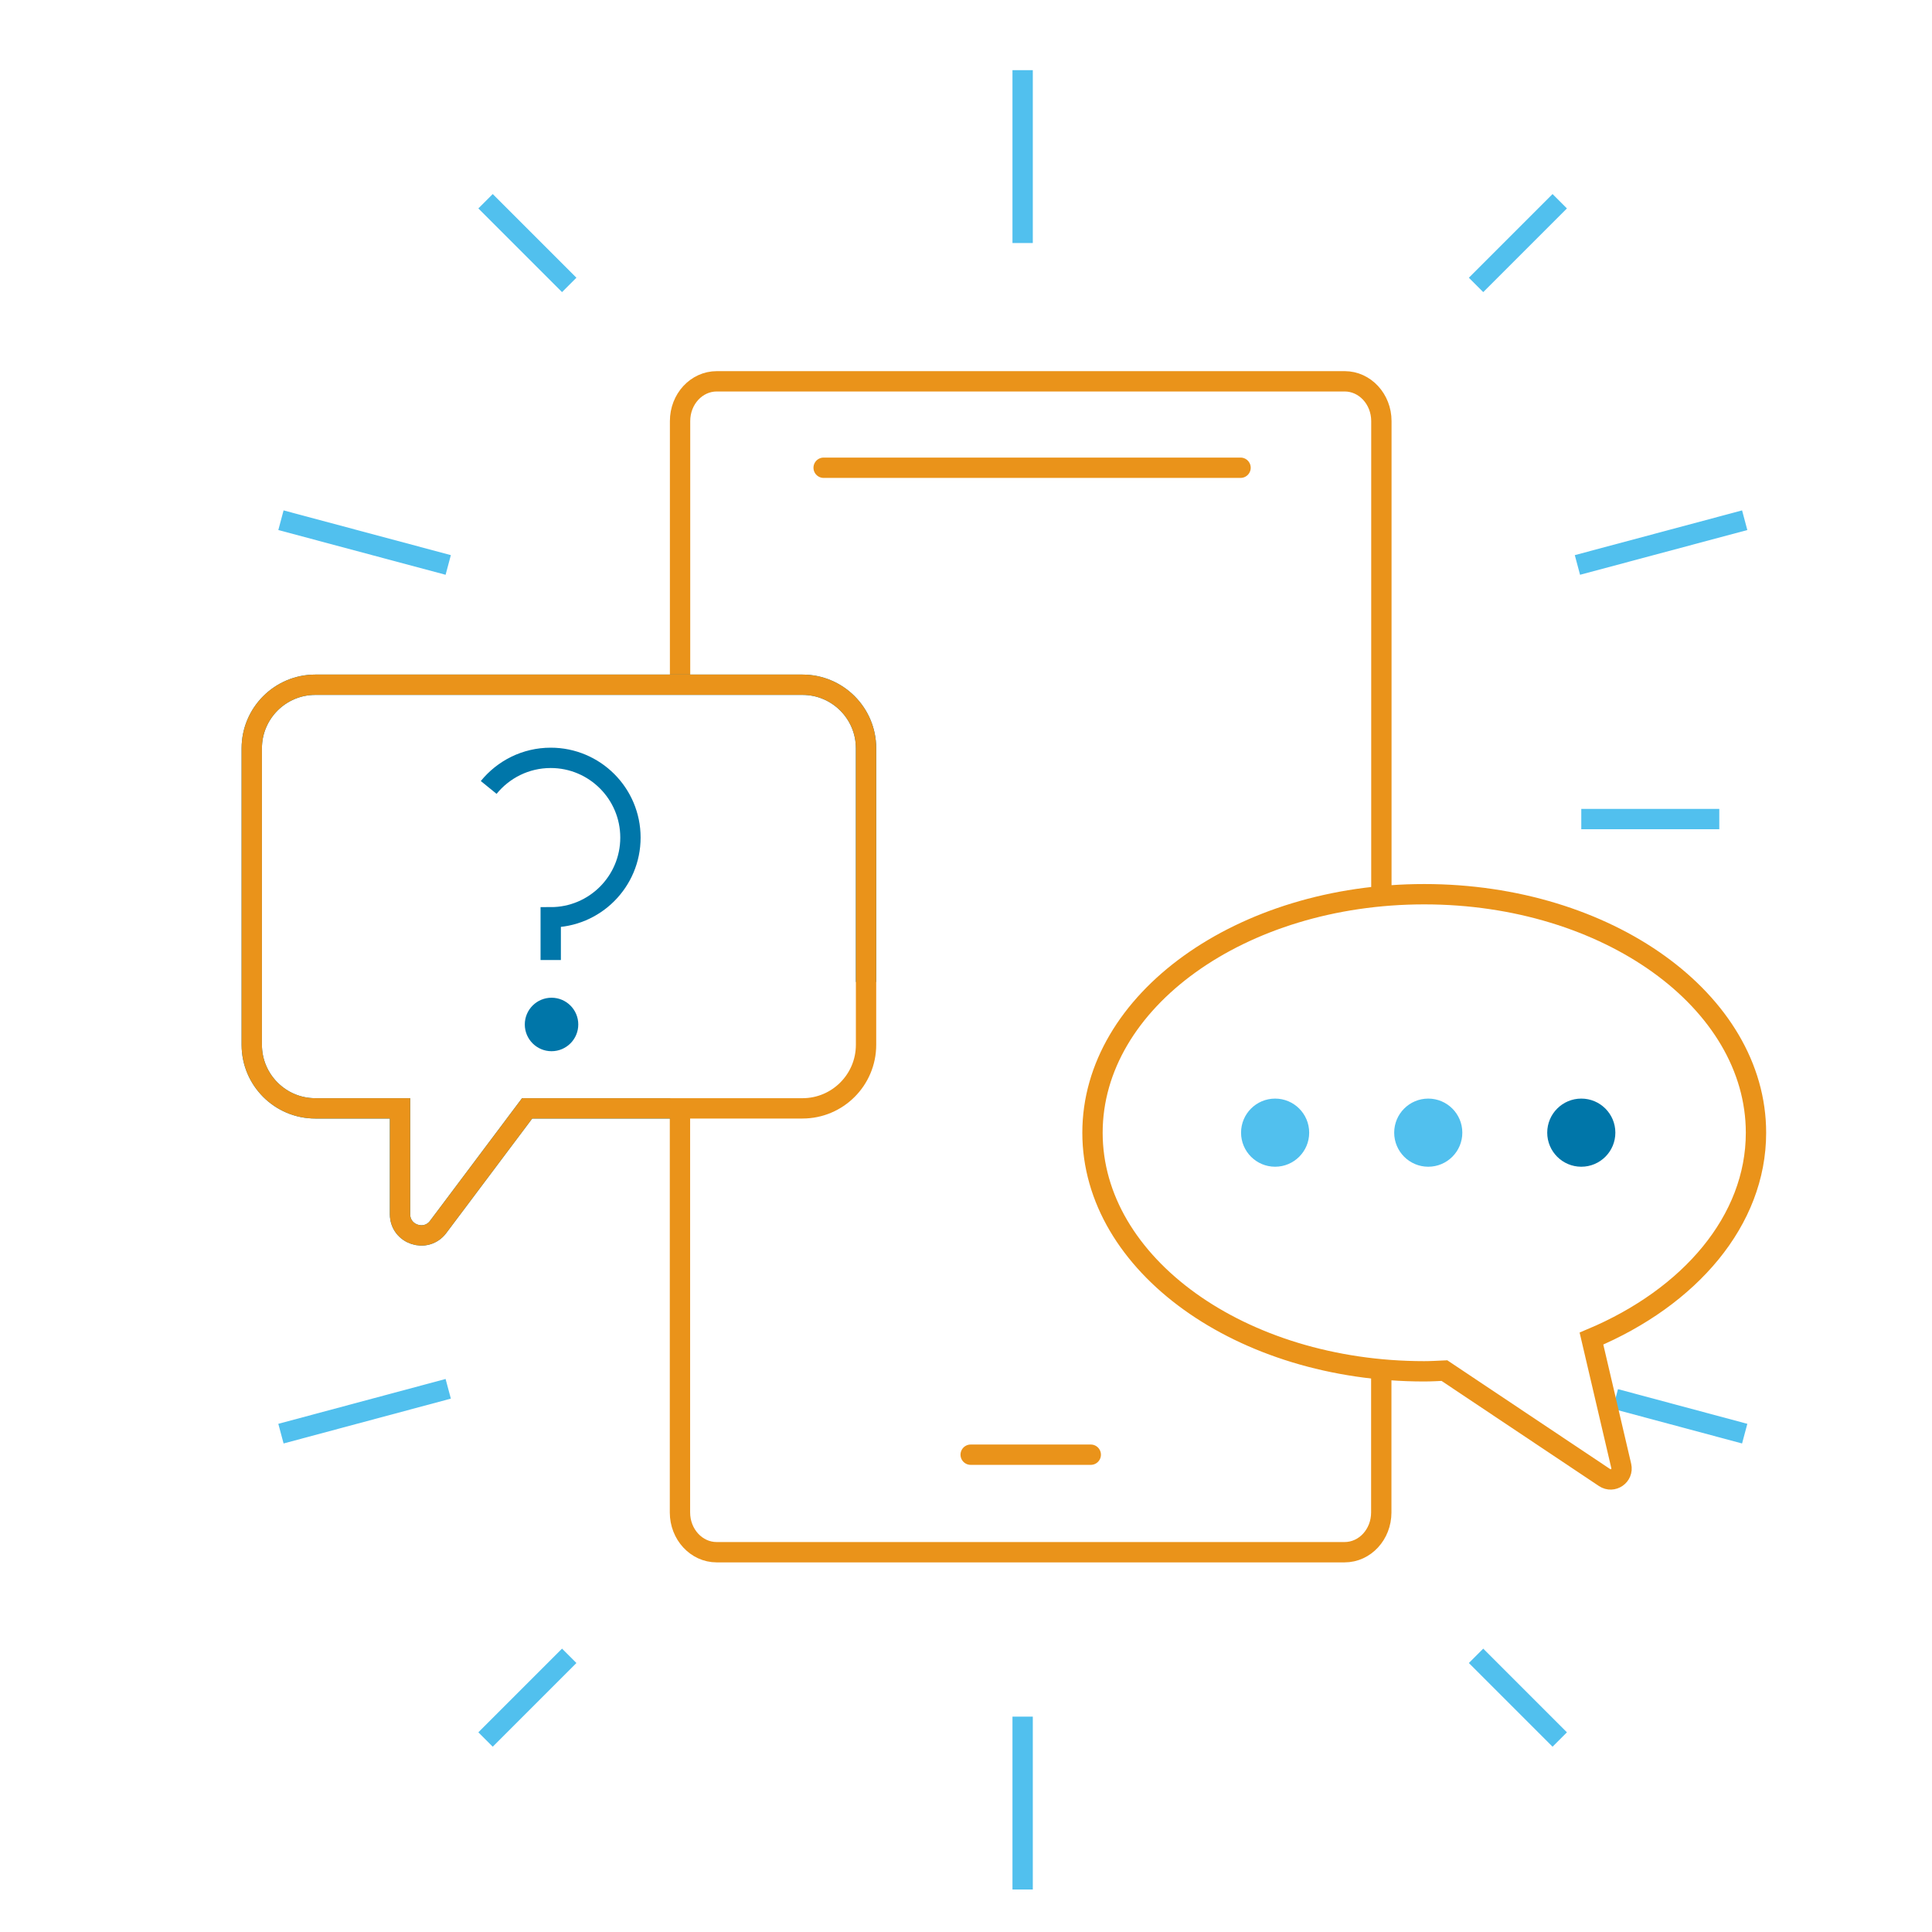 <?xml version="1.0" encoding="UTF-8"?>
<svg xmlns="http://www.w3.org/2000/svg" id="Layer_1" viewBox="0 0 190 190">
  <defs>
    <style>.cls-1{stroke-linecap:round;}.cls-1,.cls-2,.cls-3,.cls-4{fill:none;stroke-miterlimit:10;stroke-width:2px;}.cls-1,.cls-4{stroke:#ea931a;}.cls-2{stroke:#0076a9;}.cls-3{stroke:#51c0ee;}.cls-5{fill:#51c0ee;}.cls-5,.cls-6{stroke-width:0px;}.cls-6{fill:#0076a9;}</style>
  </defs>
  <line class="cls-3" x1="158.86" y1="137.58" x2="171.58" y2="140.99"></line>
  <path class="cls-4" d="M135.84,134.87v13.87c0,2.16-1.61,3.91-3.61,3.91h-61.75c-1.99,0-3.61-1.75-3.61-3.91v-39.74"></path>
  <path class="cls-4" d="M66.88,67.34v-25.93c0-2.16,1.61-3.91,3.61-3.91h61.75c1.99,0,3.61,1.75,3.61,3.91v46.53"></path>
  <line class="cls-3" x1="153.39" y1="171.07" x2="145.16" y2="162.84"></line>
  <line class="cls-3" x1="47.75" y1="171.07" x2="55.98" y2="162.84"></line>
  <line class="cls-3" x1="153.39" y1="19.79" x2="145.16" y2="28.02"></line>
  <line class="cls-3" x1="47.75" y1="19.79" x2="55.98" y2="28.02"></line>
  <path class="cls-4" d="M140.07,87.94c18.01,0,32.62,10.51,32.62,23.46,0,8.64-6.51,16.17-16.18,20.24l2.93,12.53c.22.95-.83,1.68-1.64,1.14l-15.75-10.52c-.66.03-1.32.07-1.99.07-18.01,0-32.62-10.51-32.62-23.46s14.6-23.46,32.62-23.46Z"></path>
  <circle class="cls-5" cx="140.46" cy="111.39" r="3.35"></circle>
  <circle class="cls-5" cx="125.4" cy="111.39" r="3.35"></circle>
  <circle class="cls-6" cx="155.51" cy="111.39" r="3.35"></circle>
  <path class="cls-2" d="M65.92,109h-14.08l-8.75,11.66c-1.2,1.6-3.75.75-3.75-1.25v-10.41h-8.33c-3.45,0-6.25-2.8-6.25-6.25v-29.16c0-3.45,2.8-6.25,6.25-6.25h47.91c3.45,0,6.25,2.8,6.25,6.25v22.98"></path>
  <path class="cls-4" d="M85.17,96.57v-22.98c0-3.45-2.8-6.25-6.25-6.25H31.01c-3.45,0-6.25,2.8-6.25,6.25v29.16c0,3.45,2.8,6.25,6.25,6.25h8.33v10.41c0,2,2.55,2.85,3.75,1.25l8.75-11.66h19.53s7.55,0,7.55,0c3.45,0,6.25-2.8,6.25-6.25v-6.19Z"></path>
  <line class="cls-1" x1="81" y1="46" x2="122" y2="46"></line>
  <line class="cls-1" x1="95.46" y1="143.06" x2="107.27" y2="143.06"></line>
  <path class="cls-2" d="M48.06,77.44c1.44-1.77,3.63-2.91,6.1-2.91,4.33,0,7.84,3.51,7.84,7.84s-3.51,7.84-7.84,7.84v4.2"></path>
  <circle class="cls-6" cx="54.24" cy="100.75" r="2.63"></circle>
  <line class="cls-3" x1="100.57" y1="6.9" x2="100.57" y2="23.9"></line>
  <line class="cls-3" x1="100.57" y1="168.82" x2="100.57" y2="185.82"></line>
  <line class="cls-3" x1="27.63" y1="51.16" x2="44.08" y2="55.56"></line>
  <line class="cls-3" x1="155.13" y1="55.56" x2="171.58" y2="51.16"></line>
  <line class="cls-3" x1="27.63" y1="140.99" x2="44.08" y2="136.58"></line>
  <line class="cls-3" x1="155.51" y1="80.55" x2="169.08" y2="80.55"></line>
</svg>
